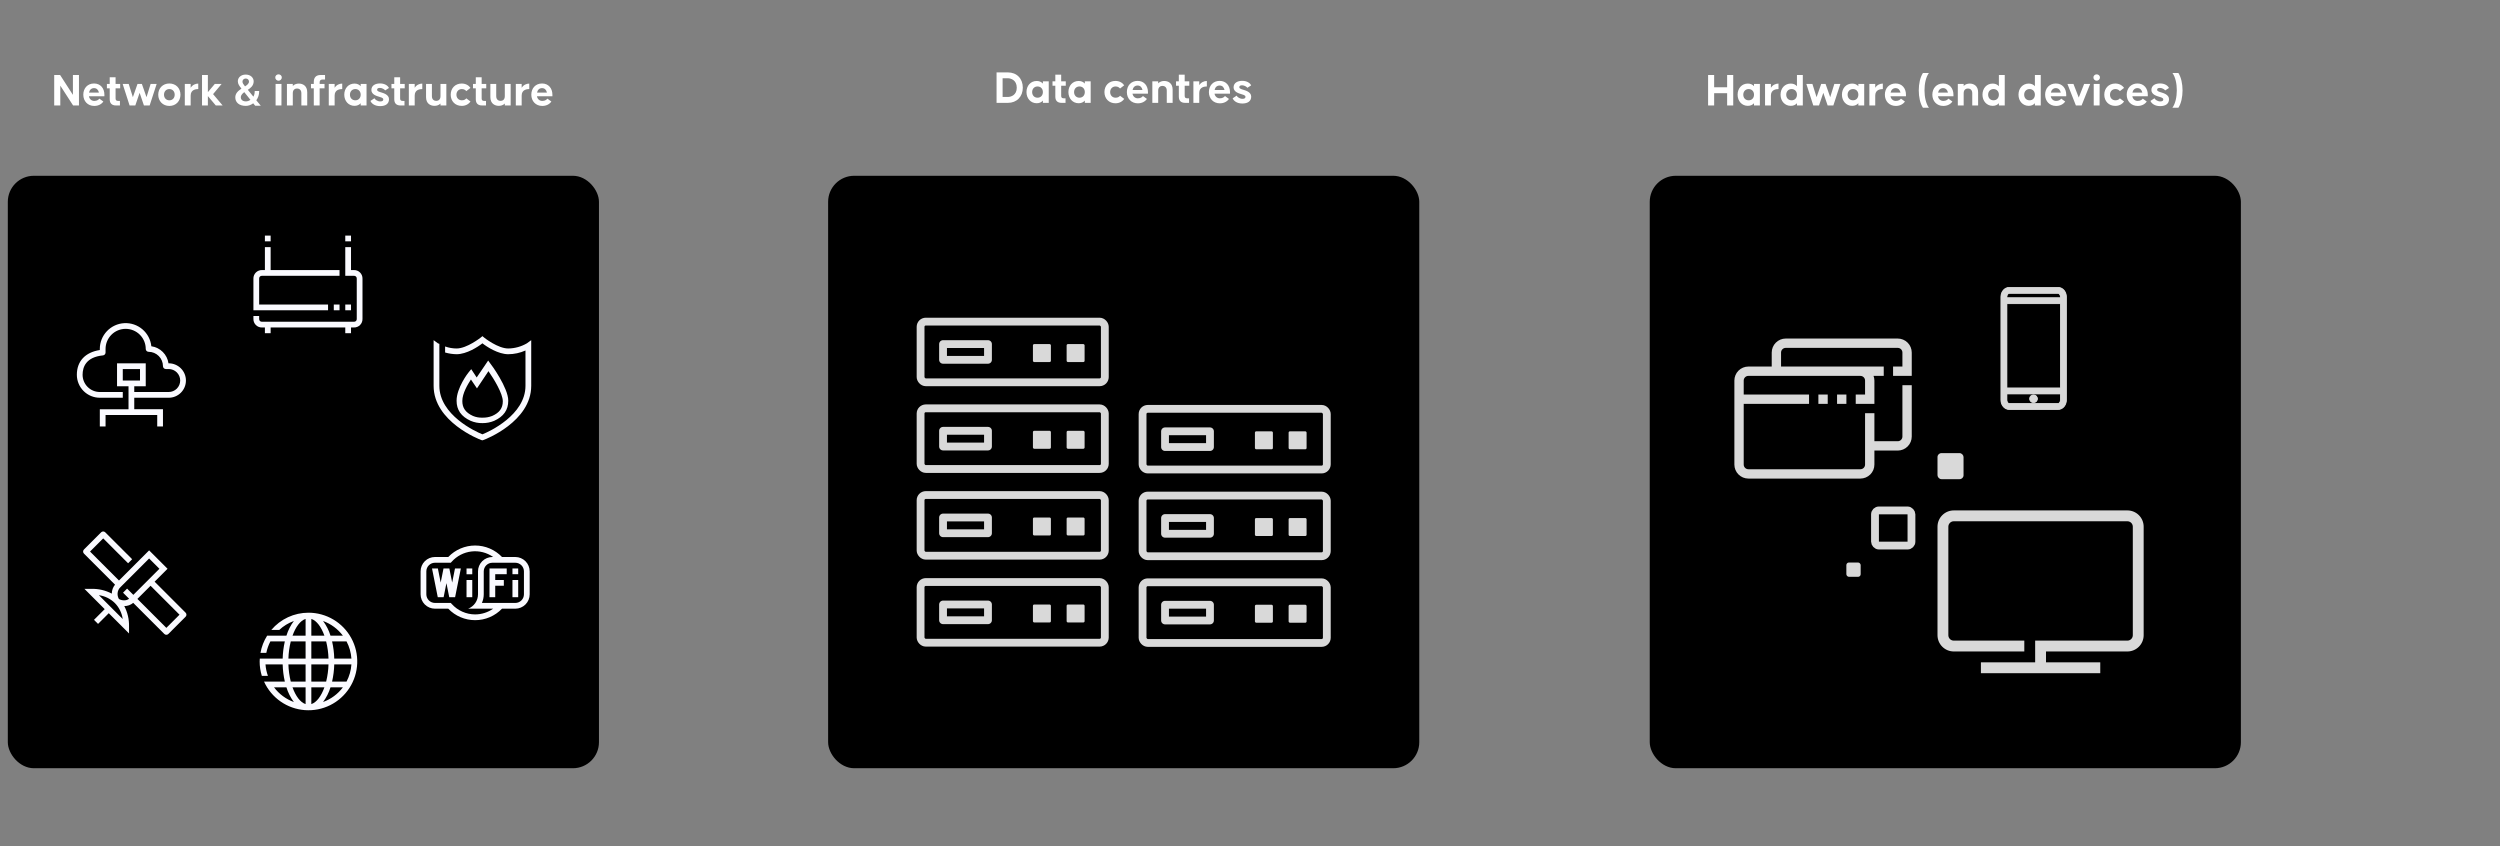 <svg width="1920" height="650" viewBox="0 0 1920 650" fill="none" xmlns="http://www.w3.org/2000/svg">
<rect x="0" y="0" width="1920" height="650" fill="#808080" stroke="none"/>
<rect x="6" y="135" width="454" height="455" rx="20" fill="black"/>
<path d="M370.496 324.953C367.393 325.011 364.313 324.412 361.459 323.195C354.183 319.888 350.659 314.818 350.659 307.763C350.659 297.843 359.478 286.379 359.918 285.938L361.902 283.512L366.091 289.906L374.91 276.899L376.674 279.324C377.335 279.986 390.342 297.843 390.342 307.764C390.342 314.819 386.815 319.884 379.542 323.196C376.678 324.392 373.599 324.99 370.496 324.953ZM361.678 291.444C359.253 295.192 355.065 302.026 355.065 307.979C355.065 313.27 357.49 316.798 363.225 319.443C365.526 320.406 368.009 320.857 370.501 320.763C373.063 320.833 375.612 320.384 377.996 319.443C383.508 317.018 386.156 313.491 386.156 308.2C386.156 302.248 379.316 291.004 375.133 285.052L366.308 298.278L361.678 291.444ZM404.667 263.667C400.315 266.209 395.378 267.576 390.338 267.635C382.401 267.635 372.04 259.475 371.82 259.258L370.5 258.155L369.18 259.258C369.18 259.258 358.592 267.635 350.659 267.635C347.652 267.629 344.668 267.107 341.838 266.092V270.722C344.706 271.55 347.671 271.993 350.656 272.042C358.372 272.042 367.191 266.309 370.497 263.664C373.804 266.304 382.617 272.042 390.338 272.042C394.899 272.017 399.404 271.041 403.566 269.176V296.296C403.566 318.783 375.567 331.569 370.497 333.554C365.426 331.568 337.428 318.78 337.428 296.295V264.107C337.051 263.984 336.683 263.837 336.325 263.667L333.019 261.242V296.295C333.019 323.852 368.292 337.52 369.619 337.955L370.501 338.176L371.162 337.955C372.705 337.515 407.978 323.846 407.978 296.289V261.242L404.667 263.667Z" fill="#FAFAFF"/>
<path d="M236.896 470.556C231.466 470.557 226.102 471.741 221.176 474.025C216.251 476.31 211.882 479.639 208.373 483.783H214.469C217.715 480.765 221.533 478.429 225.699 476.916C223.151 480.315 221.215 484.132 219.978 488.196H205.16C202.621 492.235 200.882 496.724 200.038 501.42H204.528C205.143 498.346 206.194 495.377 207.648 492.601H218.751C217.759 496.944 217.201 501.375 217.086 505.828H199.532C199.487 506.563 199.419 507.288 199.419 508.033C199.417 511.77 199.977 515.485 201.078 519.056H205.758C204.735 516.216 204.108 513.249 203.896 510.237H217.086C217.202 514.691 217.759 519.122 218.751 523.465H202.779C205.555 529.599 209.933 534.871 215.453 538.727C220.972 542.583 227.429 544.88 234.143 545.377C240.858 545.874 247.582 544.551 253.609 541.55C259.636 538.548 264.742 533.977 268.391 528.319C272.04 522.66 274.096 516.123 274.343 509.395C274.591 502.666 273.021 495.995 269.797 490.084C266.574 484.173 261.818 479.239 256.028 475.803C250.238 472.366 243.629 470.554 236.896 470.556ZM210.459 527.875H219.976C221.213 531.939 223.148 535.756 225.695 539.155C219.629 536.954 214.335 533.034 210.459 527.875ZM234.699 540.75C230.658 539.449 227.072 534.643 224.655 527.875H234.699V540.75ZM234.699 523.47H223.312C222.237 519.136 221.629 514.7 221.499 510.237H234.692L234.699 523.47ZM234.699 505.83H221.499C221.629 501.368 222.236 496.934 223.311 492.602H234.69L234.699 505.83ZM234.699 488.19H224.655C227.072 481.422 230.655 476.616 234.699 475.315V488.19ZM266.139 492.601C268.309 496.696 269.588 501.204 269.891 505.828H256.707C256.593 501.375 256.035 496.944 255.042 492.601H266.139ZM263.336 488.196H253.818C252.582 484.132 250.647 480.315 248.099 476.916C254.165 479.118 259.459 483.037 263.336 488.196ZM239.1 475.317C243.141 476.618 246.729 481.424 249.144 488.192H239.1V475.317ZM239.1 492.597H250.48C251.555 496.93 252.162 501.366 252.291 505.828H239.1V492.597ZM239.1 510.237H252.291C252.163 514.699 251.556 519.133 250.481 523.465H239.1V510.237ZM239.1 540.748V527.875H249.144C246.729 534.643 243.142 539.449 239.1 540.748ZM248.1 539.148C250.648 535.748 252.583 531.931 253.82 527.868H263.337C259.46 533.027 254.166 536.945 248.1 539.148ZM266.139 523.465H255.039C256.032 519.122 256.589 514.691 256.703 510.237H269.89C269.588 514.862 268.309 519.37 266.139 523.465Z" fill="#FAFAFF"/>
<path d="M349.43 436.602H353.927L349.517 458.645H345.021L342.861 447.845L340.701 458.645H336.202L331.793 436.602H336.291L338.451 447.402L340.611 436.602H345.106L347.266 447.402L349.43 436.602ZM362.702 445.421H358.292V458.645H362.7L362.702 445.421ZM362.702 436.602H358.292V441.011H362.7L362.702 436.602ZM406.793 438.807V456.447C406.789 459.369 405.626 462.17 403.56 464.236C401.493 466.303 398.692 467.465 395.77 467.47H385.539C382.872 470.258 379.669 472.477 376.122 473.992C372.574 475.508 368.756 476.29 364.899 476.29C361.041 476.29 357.223 475.508 353.676 473.992C350.129 472.477 346.925 470.258 344.259 467.47H334.042C331.119 467.465 328.316 466.302 326.25 464.234C324.183 462.166 323.021 459.363 323.019 456.439V438.799C323.023 435.877 324.186 433.076 326.252 431.01C328.319 428.943 331.12 427.781 334.042 427.776H344.267C346.934 424.988 350.137 422.769 353.684 421.253C357.232 419.738 361.05 418.956 364.907 418.956C368.765 418.956 372.583 419.738 376.13 421.253C379.677 422.769 382.881 424.988 385.547 427.776H395.774C398.696 427.782 401.496 428.946 403.561 431.013C405.627 433.08 406.789 435.881 406.792 438.803L406.793 438.807ZM364.906 471.871C369.869 471.858 374.708 470.319 378.766 467.463H359.524C361.754 466.606 363.672 465.095 365.026 463.127C366.38 461.16 367.107 458.828 367.11 456.439V438.799C367.115 435.877 368.278 433.076 370.344 431.01C372.41 428.943 375.211 427.781 378.134 427.776H378.768C373.929 424.361 368.001 422.848 362.117 423.526C356.233 424.204 350.805 427.025 346.869 431.452L346.212 432.186H334.042C332.289 432.188 330.608 432.886 329.368 434.126C328.128 435.365 327.431 437.046 327.429 438.799V456.439C327.431 458.193 328.128 459.873 329.368 461.113C330.608 462.353 332.289 463.05 334.042 463.053H346.211L346.868 463.785C349.139 466.322 351.919 468.353 355.027 469.747C358.134 471.14 361.5 471.864 364.906 471.871ZM402.383 438.803C402.381 437.05 401.684 435.369 400.444 434.129C399.204 432.889 397.523 432.192 395.77 432.19H378.13C376.377 432.192 374.696 432.889 373.456 434.129C372.216 435.369 371.519 437.05 371.517 438.803V456.443C371.512 458.722 371.03 460.975 370.102 463.056H395.77C397.523 463.054 399.204 462.356 400.444 461.117C401.684 459.877 402.381 458.196 402.383 456.443V438.803ZM393.564 441.007H397.973V436.602H393.564V441.007ZM393.564 458.647H397.973V445.417H393.564V458.647ZM375.924 458.647H380.333V449.826H386.946V445.417H380.338V441.007H389.157V436.602H375.928L375.924 458.647Z" fill="#FAFAFF"/>
<path d="M269.577 185.365H265.167V180.956H269.576L269.577 185.365ZM256.35 233.865V238.274H260.759V233.865H256.35ZM269.577 233.865V238.274H265.167V233.865H269.577ZM207.849 180.956V185.365H203.441V180.956H207.849ZM199.031 214.046V233.865H251.941V238.274H194.622V214.024C194.596 213.149 194.749 212.277 195.072 211.463C195.395 210.649 195.881 209.91 196.501 209.29C197.12 208.671 197.86 208.185 198.674 207.862C199.488 207.538 200.359 207.385 201.235 207.411H203.441V189.775H207.849V207.415H260.759V211.82H201.235C200.936 211.79 200.635 211.827 200.352 211.929C200.07 212.031 199.813 212.194 199.602 212.408C199.391 212.621 199.23 212.879 199.131 213.162C199.032 213.446 198.998 213.748 199.031 214.046ZM271.782 207.411H269.577V189.775H265.167V211.82H271.759C272.057 211.787 272.36 211.821 272.643 211.92C272.927 212.019 273.185 212.18 273.398 212.391C273.612 212.602 273.775 212.859 273.877 213.141C273.979 213.424 274.016 213.726 273.986 214.024V244.864C274.019 245.163 273.985 245.465 273.887 245.749C273.788 246.033 273.627 246.291 273.416 246.505C273.204 246.718 272.948 246.882 272.665 246.984C272.383 247.085 272.081 247.123 271.782 247.093H201.258C200.959 247.126 200.657 247.092 200.373 246.993C200.09 246.894 199.832 246.733 199.618 246.522C199.405 246.311 199.241 246.054 199.14 245.772C199.038 245.489 199.001 245.187 199.031 244.888V242.684H194.622V244.888C194.596 245.764 194.749 246.636 195.072 247.45C195.395 248.264 195.881 249.003 196.501 249.623C197.12 250.242 197.86 250.728 198.674 251.051C199.488 251.375 200.359 251.528 201.235 251.502H203.441V255.91H207.849V251.502H265.167V255.91H269.576V251.502H271.782C272.657 251.528 273.529 251.375 274.343 251.051C275.157 250.728 275.897 250.242 276.516 249.623C277.135 249.003 277.622 248.264 277.945 247.45C278.268 246.636 278.421 245.764 278.395 244.888V214.024C278.421 213.149 278.268 212.277 277.945 211.463C277.622 210.649 277.135 209.91 276.516 209.29C275.897 208.671 275.157 208.185 274.343 207.862C273.529 207.538 272.657 207.385 271.782 207.411Z" fill="#FAFAFF"/>
<path d="M142.541 470.531L118.746 446.738L128.667 436.817L114.526 422.678L91.378 445.826L69.143 423.59L79.253 413.48L98.372 432.598L101.492 429.478L80.812 408.803C80.607 408.598 80.364 408.435 80.097 408.324C79.829 408.213 79.542 408.155 79.252 408.155C78.962 408.155 78.675 408.213 78.407 408.324C78.14 408.435 77.897 408.598 77.692 408.803L64.467 422.031C64.261 422.235 64.098 422.478 63.987 422.746C63.876 423.014 63.819 423.301 63.819 423.591C63.819 423.881 63.876 424.168 63.987 424.435C64.098 424.703 64.261 424.946 64.467 425.151L88.347 449.031C86.74 450.961 85.863 453.393 85.866 455.904C81.034 453.361 75.629 452.102 70.17 452.249H64.848L80.412 467.816L72.183 476.043L75.303 479.163L83.532 470.936L99.096 486.5V481.175C99.243 475.716 97.985 470.31 95.441 465.477C97.953 465.479 100.386 464.602 102.317 462.996L126.197 486.876C126.402 487.082 126.645 487.245 126.912 487.356C127.18 487.468 127.467 487.525 127.757 487.525C128.047 487.525 128.334 487.468 128.602 487.356C128.87 487.245 129.113 487.082 129.317 486.876L142.541 473.649C142.746 473.444 142.909 473.201 143.02 472.934C143.131 472.666 143.188 472.38 143.188 472.09C143.188 471.8 143.131 471.514 143.02 471.246C142.909 470.979 142.746 470.736 142.541 470.531ZM75.941 457.102C80.572 457.746 84.874 459.862 88.21 463.138C91.485 466.475 93.601 470.776 94.246 475.407L75.941 457.102ZM95.434 461.068C94 461.1 92.585 460.742 91.338 460.032C90.617 458.784 90.252 457.361 90.285 455.919C90.305 454.918 90.537 453.933 90.966 453.029C91.396 452.126 92.013 451.323 92.776 450.676L114.526 428.918L122.432 436.823L102.401 456.848L97.613 452.06L94.493 455.18L99.161 459.842C98.081 460.639 96.773 461.069 95.43 461.068H95.434ZM127.754 482.198L105.519 459.965L115.629 449.855L137.861 472.09L127.754 482.198Z" fill="#FAFAFF"/>
<path d="M129.564 279.016H129.408C128.924 275.702 127.378 272.635 125.002 270.276C122.626 267.916 119.548 266.391 116.231 265.93C115.702 260.875 113.252 256.215 109.388 252.913C105.524 249.611 100.54 247.917 95.464 248.182C90.388 248.447 85.607 250.65 82.107 254.336C78.608 258.022 76.656 262.911 76.655 267.994V268.812C65.415 270.592 59.019 277.439 59.019 287.833C59.023 292.511 60.883 296.995 64.19 300.302C67.498 303.609 71.982 305.469 76.659 305.473H94.299V301.061H76.659C73.151 301.059 69.788 299.664 67.307 297.184C64.826 294.704 63.431 291.341 63.428 287.833C63.428 281.763 66.143 274.251 79.083 272.941C79.626 272.886 80.129 272.631 80.496 272.226C80.862 271.821 81.065 271.294 81.065 270.748V267.988C81.065 263.895 82.691 259.97 85.585 257.076C88.479 254.182 92.404 252.556 96.497 252.556C100.59 252.556 104.515 254.182 107.409 257.076C110.303 259.97 111.929 263.895 111.929 267.988C111.929 268.573 112.161 269.133 112.575 269.547C112.988 269.96 113.549 270.192 114.134 270.192C117.056 270.197 119.857 271.36 121.923 273.426C123.99 275.492 125.152 278.293 125.157 281.215C125.157 281.8 125.389 282.361 125.802 282.774C126.216 283.188 126.777 283.42 127.361 283.42H129.566C131.905 283.42 134.148 284.349 135.802 286.003C137.456 287.657 138.386 289.901 138.386 292.24C138.386 294.579 137.456 296.822 135.802 298.477C134.148 300.131 131.905 301.06 129.566 301.06H103.11V296.652H111.929V279.016H89.883V296.656H98.702V314.296H76.659V327.516H81.068V318.697H120.747V327.516H125.156V314.289H103.11V305.471H129.564C131.301 305.471 133.022 305.129 134.626 304.464C136.231 303.799 137.689 302.825 138.918 301.597C140.146 300.369 141.12 298.91 141.785 297.305C142.45 295.701 142.792 293.981 142.792 292.243C142.792 290.506 142.45 288.786 141.785 287.182C141.12 285.577 140.146 284.118 138.918 282.89C137.689 281.662 136.231 280.688 134.626 280.023C133.022 279.358 131.301 279.016 129.564 279.016ZM94.292 292.243V283.425H107.519V292.243H94.292Z" fill="#FAFAFF"/>
<rect x="636" y="135" width="454" height="455" rx="20" fill="black"/>
<rect x="707" y="447" width="141.509" height="46.594" rx="4" stroke="#D9D9D9" stroke-width="6" stroke-linejoin="round"/>
<rect x="724.257" y="464.257" width="34.514" height="12.08" stroke="#D9D9D9" stroke-width="6" stroke-linejoin="round"/>
<rect x="793.285" y="464.257" width="13.806" height="13.806" rx="1" fill="#D9D9D9"/>
<rect x="819.171" y="464.257" width="13.806" height="13.806" rx="1" fill="#D9D9D9"/>
<rect x="707" y="380.189" width="141.509" height="46.594" rx="4" stroke="#D9D9D9" stroke-width="6" stroke-linejoin="round"/>
<rect x="724.257" y="397.446" width="34.514" height="12.08" stroke="#D9D9D9" stroke-width="6" stroke-linejoin="round"/>
<rect x="793.285" y="397.446" width="13.806" height="13.806" rx="1" fill="#D9D9D9"/>
<rect x="819.171" y="397.446" width="13.806" height="13.806" rx="1" fill="#D9D9D9"/>
<rect x="707" y="313.595" width="141.509" height="46.594" rx="4" stroke="#D9D9D9" stroke-width="6" stroke-linejoin="round"/>
<rect x="724.257" y="330.852" width="34.514" height="12.08" stroke="#D9D9D9" stroke-width="6" stroke-linejoin="round"/>
<rect x="793.285" y="330.852" width="13.806" height="13.806" rx="1" fill="#D9D9D9"/>
<rect x="819.171" y="330.852" width="13.806" height="13.806" rx="1" fill="#D9D9D9"/>
<rect x="877.49" y="447.189" width="141.509" height="46.594" rx="4" stroke="#D9D9D9" stroke-width="6" stroke-linejoin="round"/>
<rect x="894.748" y="464.446" width="34.514" height="12.08" stroke="#D9D9D9" stroke-width="6" stroke-linejoin="round"/>
<rect x="963.775" y="464.446" width="13.806" height="13.806" rx="1" fill="#D9D9D9"/>
<rect x="989.661" y="464.446" width="13.806" height="13.806" rx="1" fill="#D9D9D9"/>
<rect x="877.49" y="380.595" width="141.509" height="46.594" rx="4" stroke="#D9D9D9" stroke-width="6" stroke-linejoin="round"/>
<rect x="894.747" y="397.852" width="34.514" height="12.08" stroke="#D9D9D9" stroke-width="6" stroke-linejoin="round"/>
<rect x="963.775" y="397.852" width="13.806" height="13.806" rx="1" fill="#D9D9D9"/>
<rect x="989.661" y="397.852" width="13.806" height="13.806" rx="1" fill="#D9D9D9"/>
<rect x="877.49" y="314" width="141.509" height="46.594" rx="4" stroke="#D9D9D9" stroke-width="6" stroke-linejoin="round"/>
<rect x="894.748" y="331.257" width="34.514" height="12.08" stroke="#D9D9D9" stroke-width="6" stroke-linejoin="round"/>
<rect x="963.776" y="331.257" width="13.806" height="13.806" rx="1" fill="#D9D9D9"/>
<rect x="989.661" y="331.257" width="13.806" height="13.806" rx="1" fill="#D9D9D9"/>
<rect x="707" y="247" width="141.509" height="46.594" rx="4" stroke="#D9D9D9" stroke-width="6" stroke-linejoin="round"/>
<rect x="724.257" y="264.257" width="34.514" height="12.08" stroke="#D9D9D9" stroke-width="6" stroke-linejoin="round"/>
<rect x="793.285" y="264.257" width="13.806" height="13.806" rx="1" fill="#D9D9D9"/>
<rect x="819.171" y="264.257" width="13.806" height="13.806" rx="1" fill="#D9D9D9"/>
<rect x="1267" y="135" width="454" height="455" rx="20" fill="black"/>
<path d="M1461.05 281.509V270.753C1461.05 269.803 1460.67 268.892 1460 268.22C1459.33 267.548 1458.42 267.17 1457.46 267.169H1371.43C1370.48 267.17 1369.57 267.549 1368.9 268.22C1368.23 268.892 1367.85 269.803 1367.85 270.753V281.507H1446.71V288.683H1438.88C1439.31 289.83 1439.53 291.043 1439.54 292.268V310.186H1425.2V303.017H1432.37V292.262C1432.37 291.312 1431.99 290.401 1431.32 289.73C1430.64 289.059 1429.73 288.683 1428.78 288.683H1342.75C1341.8 288.685 1340.89 289.063 1340.22 289.735C1339.55 290.407 1339.17 291.318 1339.17 292.268V303.021H1389.35V310.186H1339.17V356.782C1339.17 357.733 1339.55 358.646 1340.22 359.319C1340.89 359.992 1341.8 360.371 1342.75 360.372H1428.78C1429.25 360.372 1429.72 360.28 1430.16 360.1C1430.59 359.919 1430.99 359.655 1431.32 359.321C1431.65 358.988 1431.92 358.592 1432.1 358.156C1432.28 357.72 1432.37 357.253 1432.37 356.782V317.355H1439.54V338.863H1457.46C1458.42 338.863 1459.33 338.485 1460 337.813C1460.67 337.141 1461.05 336.229 1461.05 335.279V295.846H1468.22V335.279C1468.21 338.13 1467.08 340.863 1465.06 342.879C1463.05 344.894 1460.32 346.029 1457.46 346.032H1439.54V356.782C1439.54 359.634 1438.4 362.37 1436.39 364.387C1434.37 366.404 1431.63 367.539 1428.78 367.541H1342.75C1339.9 367.537 1337.17 366.402 1335.15 364.385C1333.14 362.368 1332 359.633 1332 356.782V292.262C1332 289.411 1333.14 286.678 1335.15 284.662C1337.17 282.646 1339.9 281.512 1342.75 281.509H1360.68V270.753C1360.69 267.903 1361.82 265.171 1363.84 263.155C1365.85 261.139 1368.58 260.005 1371.43 260H1457.46C1460.32 260.004 1463.05 261.138 1465.06 263.154C1467.08 265.169 1468.21 267.902 1468.22 270.753V288.683H1453.88V281.509H1461.05ZM1418.03 310.186V303.017H1410.86V310.186H1418.03ZM1403.69 310.186V303.017H1396.52V310.186H1403.69Z" fill="#D9D9D9"/>
<path d="M1613 517H1521.34V508.667H1563V492H1633.83C1634.94 491.999 1636 491.56 1636.78 490.779C1637.56 489.997 1638 488.938 1638 487.833V404.499C1638 403.394 1637.56 402.335 1636.78 401.554C1636 400.773 1634.94 400.334 1633.83 400.333H1500.5C1499.39 400.335 1498.34 400.774 1497.56 401.555C1496.77 402.336 1496.33 403.395 1496.33 404.499V487.833C1496.33 488.938 1496.77 489.997 1497.55 490.778C1498.34 491.559 1499.39 491.998 1500.5 492H1554.67V500.332H1500.5C1497.19 500.328 1494.01 499.01 1491.67 496.667C1489.32 494.324 1488 491.147 1488 487.833V404.499C1488 401.185 1489.32 398.009 1491.67 395.666C1494.01 393.322 1497.19 392.004 1500.5 392H1633.83C1637.15 392.004 1640.32 393.322 1642.67 395.666C1645.01 398.009 1646.33 401.185 1646.33 404.499V487.833C1646.33 491.147 1645.01 494.325 1642.67 496.668C1640.33 499.012 1637.15 500.33 1633.83 500.335H1571.33V508.667H1613V517Z" fill="#D9D9D9"/>
<path d="M1561.84 308.775C1562.34 308.806 1562.85 308.685 1563.29 308.425C1563.73 308.166 1564.08 307.78 1564.3 307.317C1564.52 306.855 1564.59 306.338 1564.51 305.833C1564.43 305.328 1564.2 304.859 1563.85 304.487C1563.5 304.114 1563.05 303.855 1562.55 303.743C1562.05 303.631 1561.53 303.672 1561.06 303.86C1560.58 304.047 1560.17 304.374 1559.88 304.796C1559.6 305.217 1559.44 305.715 1559.44 306.225C1559.42 306.879 1559.67 307.513 1560.11 307.99C1560.56 308.468 1561.18 308.749 1561.84 308.775Z" fill="#D9D9D9" stroke="#D9D9D9" stroke-width="0.6"/>
<path d="M1561.83 304.696L1561.83 304.696L1561.84 304.696C1562.23 304.712 1562.59 304.881 1562.86 305.167C1563.12 305.452 1563.26 305.83 1563.25 306.219L1563.25 306.219L1563.25 306.23C1563.25 306.54 1563.16 306.842 1562.98 307.098C1562.81 307.354 1562.56 307.552 1562.27 307.665C1561.98 307.778 1561.66 307.801 1561.36 307.732C1561.06 307.663 1560.79 307.504 1560.57 307.277C1560.36 307.049 1560.23 306.764 1560.18 306.458C1560.14 306.151 1560.18 305.838 1560.32 305.56C1560.45 305.281 1560.67 305.049 1560.94 304.895C1561.21 304.741 1561.52 304.671 1561.83 304.696ZM1560.18 308.766C1560.69 309.071 1561.27 309.217 1561.86 309.186C1562.63 309.161 1563.35 308.837 1563.88 308.283C1564.4 307.729 1564.69 306.99 1564.67 306.226C1564.67 305.635 1564.49 305.058 1564.16 304.569C1563.83 304.079 1563.35 303.7 1562.8 303.481C1562.25 303.262 1561.65 303.213 1561.07 303.34C1560.49 303.468 1559.97 303.765 1559.56 304.195C1559.15 304.625 1558.88 305.167 1558.78 305.751C1558.69 306.335 1558.77 306.935 1559.02 307.473C1559.27 308.01 1559.67 308.461 1560.18 308.766Z" fill="#D9D9D9" stroke="#D9D9D9" stroke-width="0.6"/>
<path d="M1580.57 221.109H1543.12C1539.77 221.109 1537.11 224.23 1537.11 227.976V307.23C1537.11 310.975 1539.77 314.097 1543.12 314.097H1580.57C1583.93 314.097 1586.59 310.977 1586.59 307.23V227.976C1586.59 224.231 1583.93 221.109 1580.57 221.109ZM1582.81 302.139V307.23C1582.81 308.088 1582.54 308.872 1582.12 309.435C1581.69 310 1581.14 310.322 1580.57 310.322H1543.12C1542.56 310.322 1542 310 1541.58 309.435C1541.16 308.872 1540.89 308.088 1540.89 307.23V302.139H1582.81ZM1582.81 298.361H1540.89V232.819H1582.81V298.361ZM1582.81 227.974V229.043H1540.89V227.974C1540.89 227.117 1541.16 226.333 1541.58 225.769C1542 225.204 1542.55 224.883 1543.12 224.883H1580.57C1581.14 224.883 1581.69 225.205 1582.11 225.77C1582.54 226.333 1582.81 227.117 1582.81 227.974Z" fill="#D9D9D9" stroke="#D9D9D9" stroke-width="0.6"/>
<path d="M1540.18 301.13H1539.88V301.43V307.231C1539.88 308.325 1540.23 309.341 1540.81 310.089C1541.39 310.836 1542.21 311.333 1543.12 311.333H1580.57C1581.49 311.333 1582.3 310.836 1582.88 310.089C1583.46 309.341 1583.82 308.325 1583.82 307.231V301.43V301.13H1583.52H1540.18ZM1583.52 299.372H1583.82V299.072V232.11V231.81H1583.52H1540.18H1539.88V232.11V299.072V299.372H1540.18H1583.52ZM1583.52 230.056H1583.82V229.756V227.976C1583.82 226.882 1583.46 225.866 1582.88 225.118C1582.3 224.371 1581.49 223.874 1580.57 223.874H1543.12C1542.21 223.874 1541.39 224.371 1540.81 225.118C1540.23 225.866 1539.88 226.882 1539.88 227.977V229.756V230.056H1540.18H1583.52ZM1582.4 227.977V228.635H1541.3V227.977C1541.3 227.242 1541.53 226.558 1541.88 226.064C1542.24 225.566 1542.68 225.296 1543.12 225.296H1543.12H1580.57C1581.01 225.296 1581.46 225.568 1581.82 226.065C1582.17 226.559 1582.4 227.243 1582.4 227.977ZM1543.12 314.507H1580.57C1584.15 314.507 1587 311.205 1587 307.231V227.977C1587 224.001 1584.15 220.7 1580.57 220.7H1543.12C1539.54 220.7 1536.7 224.004 1536.7 227.977V307.231C1536.7 311.205 1539.54 314.507 1543.12 314.507ZM1538.12 227.977C1538.12 224.703 1540.4 222.121 1543.12 222.121H1580.57C1583.29 222.121 1585.58 224.705 1585.58 227.977V307.231C1585.58 310.504 1583.29 313.088 1580.57 313.088H1543.12C1540.4 313.088 1538.12 310.504 1538.12 307.231V227.977ZM1541.3 307.231V302.55H1582.4V307.231C1582.4 307.966 1582.17 308.65 1581.82 309.143C1581.46 309.641 1581.01 309.913 1580.57 309.913H1543.12C1542.68 309.913 1542.23 309.642 1541.88 309.144C1541.53 308.65 1541.3 307.966 1541.3 307.231ZM1582.4 297.952H1541.3V233.231H1582.4V297.952Z" fill="#D9D9D9" stroke="#D9D9D9" stroke-width="0.6"/>
<rect x="1440" y="392" width="28" height="27" rx="3" stroke="#D9D9D9" stroke-width="6" stroke-linejoin="round"/>
<rect x="1418" y="432" width="11" height="11" rx="2" fill="#D9D9D9"/>
<rect x="1488" y="348" width="20" height="20" rx="3" fill="#D9D9D9"/>
<path d="M41.63 81V57.6H46.166L55.994 72.864V57.6H60.638V81H56.138L46.31 65.772V81H41.63ZM72.399 81.36C67.323 81.36 63.975 77.652 63.975 72.72C63.975 67.788 67.215 64.116 72.219 64.116C77.151 64.116 80.175 67.788 80.175 72.72V73.944H68.295C68.727 76.176 70.347 77.508 72.399 77.508C74.595 77.508 75.747 76.5 76.323 75.744L79.383 77.976C77.943 80.064 75.423 81.36 72.399 81.36ZM68.367 71.1H75.963C75.567 69.156 74.343 67.68 72.219 67.68C70.167 67.68 68.799 69.012 68.367 71.1ZM89.124 81C85.812 81 84.264 79.272 84.264 76.212V67.86H82.105V64.44H84.264V59.364H88.764V64.44H92.293V67.86H88.764V75.492C88.764 77.436 89.953 77.508 90.996 77.508H92.112V81H89.124ZM99.522 81L94.194 64.44H98.838L102.042 74.628L105.606 64.44H108.954L112.518 74.628L115.686 64.44H120.33L114.93 81H110.538L107.226 71.28L103.914 81H99.522ZM130.058 81.36C125.054 81.36 121.526 77.652 121.526 72.72C121.526 67.716 125.054 64.116 130.058 64.116C135.098 64.116 138.59 67.716 138.59 72.72C138.59 77.652 135.098 81.36 130.058 81.36ZM130.058 77.04C132.542 77.04 134.162 75.204 134.162 72.72C134.162 70.236 132.542 68.4 130.058 68.4C127.61 68.4 125.954 70.236 125.954 72.72C125.954 75.204 127.61 77.04 130.058 77.04ZM141.931 81V64.44H146.431V67.428C147.835 65.16 150.067 64.224 152.263 64.188V68.4C150.643 68.436 146.431 68.688 146.431 73.404V81H141.931ZM155.149 81V57.6H159.649V70.776L164.977 64.44H170.233L163.645 72.288L170.989 81H165.733L159.649 73.8V81H155.149ZM188.772 81.324C183.552 81.324 180.708 78.552 180.708 74.844C180.708 72.288 182.004 70.344 185.424 68.04C185.424 68.004 185.388 67.968 185.388 67.968C183.804 66.024 182.652 64.512 182.652 62.388C182.652 59.76 184.848 57.276 188.736 57.276C192.624 57.276 194.82 59.868 194.82 62.46C194.82 65.88 192.228 67.788 190.32 68.976C191.508 70.452 193.056 72.36 194.604 74.232C195.216 73.152 195.612 71.784 195.612 70.236V69.912H199.032V70.272C199.032 72.828 198.204 75.168 196.836 77.004L200.256 81.18H195.972C195.576 80.676 195.036 80.064 194.46 79.344C192.804 80.604 190.788 81.324 188.772 81.324ZM188.16 66.348C189.708 65.376 191.22 64.224 191.22 62.676C191.22 61.2 190.104 60.3 188.736 60.3C187.368 60.3 186.216 61.236 186.216 62.676C186.216 63.9 187.008 64.8 188.088 66.24L188.16 66.348ZM188.844 77.868C189.96 77.868 191.22 77.472 192.336 76.68C190.716 74.664 188.952 72.432 187.584 70.74C184.92 72.792 184.956 74.124 184.956 74.844C184.956 76.32 186.144 77.868 188.844 77.868ZM213.918 61.992C212.694 61.992 211.434 61.056 211.434 59.472C211.434 57.924 212.694 57.096 213.918 57.096C215.106 57.096 216.402 57.924 216.402 59.472C216.402 61.056 215.106 61.992 213.918 61.992ZM211.65 81V64.44H216.186L216.15 81H211.65ZM220.364 81V64.44H224.864V66.024C226.124 64.656 227.888 64.188 229.508 64.188C232.496 64.188 235.952 65.808 235.952 70.884V81H231.452V71.568C231.452 68.652 229.4 67.968 228.14 67.968C226.844 67.968 224.864 68.652 224.864 71.568V81H220.364ZM240.991 81V67.86H238.831V64.44H240.991V62.964C240.991 59.472 242.755 57.6 246.247 57.6H249.631V61.092H247.651C246.247 61.092 245.491 61.812 245.491 63.216V64.44H249.235V67.86H245.491V81H240.991ZM252.497 81V64.44H256.997V67.428C258.401 65.16 260.633 64.224 262.829 64.188V68.4C261.209 68.436 256.997 68.688 256.997 73.404V81H252.497ZM272.249 81.288C267.713 81.288 264.401 77.652 264.401 72.72C264.401 67.716 267.713 64.188 272.249 64.188C274.337 64.188 275.885 64.944 277.001 66.204V64.44H281.501V81H277.001V79.272C275.885 80.532 274.337 81.288 272.249 81.288ZM272.897 77.04C275.381 77.04 277.001 75.204 277.001 72.72C277.001 70.236 275.381 68.4 272.897 68.4C270.413 68.4 268.757 70.236 268.757 72.72C268.757 75.204 270.413 77.04 272.897 77.04ZM291.918 81.504C287.85 81.504 285.33 79.524 284.502 77.508L287.562 75.456C287.958 76.392 289.902 77.904 291.99 77.904C293.538 77.904 294.366 77.436 294.366 76.356C294.366 75.024 292.242 74.664 290.946 74.232C289.65 73.8 285.222 72.756 285.222 69.12C285.222 65.592 288.318 64.08 291.882 64.08C295.482 64.08 297.894 65.772 298.722 67.572L295.806 69.444C295.302 68.652 293.502 67.5 291.738 67.5C290.262 67.5 289.614 68.076 289.614 68.904C289.614 70.236 291.666 70.596 292.962 71.028C294.258 71.46 298.758 72.612 298.758 76.176C298.758 79.668 296.166 81.504 291.918 81.504ZM307.656 81C304.344 81 302.796 79.272 302.796 76.212V67.86H300.636V64.44H302.796V59.364H307.296V64.44H310.824V67.86H307.296V75.492C307.296 77.436 308.484 77.508 309.528 77.508H310.644V81H307.656ZM313.985 81V64.44H318.485V67.428C319.889 65.16 322.121 64.224 324.317 64.188V68.4C322.697 68.436 318.485 68.688 318.485 73.404V81H313.985ZM333.684 81.288C330.696 81.288 327.204 79.668 327.204 74.592V64.44H331.704V73.872C331.704 76.788 333.756 77.472 335.052 77.472C336.348 77.472 338.292 76.788 338.292 73.872V64.44H342.792V81H338.292V79.488C337.032 80.82 335.304 81.288 333.684 81.288ZM354.599 81.324C349.595 81.324 346.139 77.724 346.139 72.72C346.139 67.716 349.595 64.152 354.599 64.152C357.515 64.152 359.891 65.448 361.331 67.5L358.127 69.984C357.551 69.3 356.543 68.4 354.707 68.4C352.223 68.4 350.531 70.236 350.531 72.72C350.531 75.204 352.223 77.04 354.707 77.04C356.543 77.04 357.515 76.284 358.127 75.528L361.331 77.94C359.891 80.028 357.515 81.324 354.599 81.324ZM370.269 81C366.957 81 365.409 79.272 365.409 76.212V67.86H363.249V64.44H365.409V59.364H369.909V64.44H373.437V67.86H369.909V75.492C369.909 77.436 371.097 77.508 372.141 77.508H373.257V81H370.269ZM383.079 81.288C380.091 81.288 376.599 79.668 376.599 74.592V64.44H381.099V73.872C381.099 76.788 383.151 77.472 384.447 77.472C385.743 77.472 387.687 76.788 387.687 73.872V64.44H392.187V81H387.687V79.488C386.427 80.82 384.699 81.288 383.079 81.288ZM396.145 81V64.44H400.645V67.428C402.049 65.16 404.281 64.224 406.477 64.188V68.4C404.857 68.436 400.645 68.688 400.645 73.404V81H396.145ZM416.473 81.36C411.397 81.36 408.049 77.652 408.049 72.72C408.049 67.788 411.289 64.116 416.293 64.116C421.225 64.116 424.249 67.788 424.249 72.72V73.944H412.369C412.801 76.176 414.421 77.508 416.473 77.508C418.669 77.508 419.821 76.5 420.397 75.744L423.457 77.976C422.017 80.064 419.497 81.36 416.473 81.36ZM412.441 71.1H420.037C419.641 69.156 418.417 67.68 416.293 67.68C414.241 67.68 412.873 69.012 412.441 71.1Z" fill="white"/>
<path d="M765.356 79V55.6H774.032C780.872 55.6 785.516 60.352 785.516 67.3C785.516 74.248 780.872 79 774.032 79H765.356ZM770 74.464H774.032C776.336 74.464 780.908 73.132 780.872 67.3C780.836 61.504 776.336 60.1 774.032 60.1H770V74.464ZM796.182 79.288C791.646 79.288 788.334 75.652 788.334 70.72C788.334 65.716 791.646 62.188 796.182 62.188C798.27 62.188 799.818 62.944 800.934 64.204V62.44H805.434V79H800.934V77.272C799.818 78.532 798.27 79.288 796.182 79.288ZM796.83 75.04C799.314 75.04 800.934 73.204 800.934 70.72C800.934 68.236 799.314 66.4 796.83 66.4C794.346 66.4 792.69 68.236 792.69 70.72C792.69 73.204 794.346 75.04 796.83 75.04ZM815.347 79C812.035 79 810.487 77.272 810.487 74.212V65.86H808.327V62.44H810.487V57.364H814.987V62.44H818.515V65.86H814.987V73.492C814.987 75.436 816.175 75.508 817.219 75.508H818.335V79H815.347ZM828.385 79.288C823.849 79.288 820.537 75.652 820.537 70.72C820.537 65.716 823.849 62.188 828.385 62.188C830.473 62.188 832.021 62.944 833.137 64.204V62.44H837.637V79H833.137V77.272C832.021 78.532 830.473 79.288 828.385 79.288ZM829.033 75.04C831.517 75.04 833.137 73.204 833.137 70.72C833.137 68.236 831.517 66.4 829.033 66.4C826.549 66.4 824.893 68.236 824.893 70.72C824.893 73.204 826.549 75.04 829.033 75.04ZM856.665 79.324C851.661 79.324 848.205 75.724 848.205 70.72C848.205 65.716 851.661 62.152 856.665 62.152C859.581 62.152 861.957 63.448 863.397 65.5L860.193 67.984C859.617 67.3 858.609 66.4 856.773 66.4C854.289 66.4 852.597 68.236 852.597 70.72C852.597 73.204 854.289 75.04 856.773 75.04C858.609 75.04 859.581 74.284 860.193 73.528L863.397 75.94C861.957 78.028 859.581 79.324 856.665 79.324ZM873.856 79.36C868.78 79.36 865.432 75.652 865.432 70.72C865.432 65.788 868.672 62.116 873.676 62.116C878.608 62.116 881.632 65.788 881.632 70.72V71.944H869.752C870.184 74.176 871.804 75.508 873.856 75.508C876.052 75.508 877.204 74.5 877.78 73.744L880.84 75.976C879.4 78.064 876.88 79.36 873.856 79.36ZM869.824 69.1H877.42C877.024 67.156 875.8 65.68 873.676 65.68C871.624 65.68 870.256 67.012 869.824 69.1ZM884.993 79V62.44H889.493V64.024C890.753 62.656 892.517 62.188 894.137 62.188C897.125 62.188 900.581 63.808 900.581 68.884V79H896.081V69.568C896.081 66.652 894.029 65.968 892.769 65.968C891.473 65.968 889.493 66.652 889.493 69.568V79H884.993ZM910.199 79C906.887 79 905.339 77.272 905.339 74.212V65.86H903.179V62.44H905.339V57.364H909.839V62.44H913.367V65.86H909.839V73.492C909.839 75.436 911.027 75.508 912.071 75.508H913.187V79H910.199ZM916.528 79V62.44H921.028V65.428C922.432 63.16 924.664 62.224 926.86 62.188V66.4C925.24 66.436 921.028 66.688 921.028 71.404V79H916.528ZM936.856 79.36C931.78 79.36 928.432 75.652 928.432 70.72C928.432 65.788 931.672 62.116 936.676 62.116C941.608 62.116 944.632 65.788 944.632 70.72V71.944H932.752C933.184 74.176 934.804 75.508 936.856 75.508C939.052 75.508 940.204 74.5 940.78 73.744L943.84 75.976C942.4 78.064 939.88 79.36 936.856 79.36ZM932.824 69.1H940.42C940.024 67.156 938.8 65.68 936.676 65.68C934.624 65.68 933.256 67.012 932.824 69.1ZM954.085 79.504C950.017 79.504 947.497 77.524 946.669 75.508L949.729 73.456C950.125 74.392 952.069 75.904 954.157 75.904C955.705 75.904 956.533 75.436 956.533 74.356C956.533 73.024 954.409 72.664 953.113 72.232C951.817 71.8 947.389 70.756 947.389 67.12C947.389 63.592 950.485 62.08 954.049 62.08C957.649 62.08 960.061 63.772 960.889 65.572L957.973 67.444C957.469 66.652 955.669 65.5 953.905 65.5C952.429 65.5 951.781 66.076 951.781 66.904C951.781 68.236 953.833 68.596 955.129 69.028C956.425 69.46 960.925 70.612 960.925 74.176C960.925 77.668 958.333 79.504 954.085 79.504Z" fill="white"/>
<path d="M1311.82 81V57.6H1316.47V67.032H1326.44V57.6H1331.12V81H1326.44V71.568H1316.47V81H1311.82ZM1342.33 81.288C1337.8 81.288 1334.48 77.652 1334.48 72.72C1334.48 67.716 1337.8 64.188 1342.33 64.188C1344.42 64.188 1345.97 64.944 1347.08 66.204V64.44H1351.58V81H1347.08V79.272C1345.97 80.532 1344.42 81.288 1342.33 81.288ZM1342.98 77.04C1345.46 77.04 1347.08 75.204 1347.08 72.72C1347.08 70.236 1345.46 68.4 1342.98 68.4C1340.5 68.4 1338.84 70.236 1338.84 72.72C1338.84 75.204 1340.5 77.04 1342.98 77.04ZM1355.56 81V64.44H1360.06V67.428C1361.46 65.16 1363.69 64.224 1365.89 64.188V68.4C1364.27 68.436 1360.06 68.688 1360.06 73.404V81H1355.56ZM1375.31 81.288C1370.77 81.288 1367.46 77.652 1367.46 72.72C1367.46 67.716 1370.77 64.188 1375.31 64.188C1377.4 64.188 1378.95 64.944 1380.06 66.204V57.6H1384.56V81H1380.06V79.272C1378.95 80.532 1377.4 81.288 1375.31 81.288ZM1375.96 77.04C1378.44 77.04 1380.06 75.204 1380.06 72.72C1380.06 70.236 1378.44 68.4 1375.96 68.4C1373.47 68.4 1371.82 70.236 1371.82 72.72C1371.82 75.204 1373.47 77.04 1375.96 77.04ZM1392.6 81L1387.27 64.44H1391.92L1395.12 74.628L1398.69 64.44H1402.03L1405.6 74.628L1408.77 64.44H1413.41L1408.01 81H1403.62L1400.31 71.28L1396.99 81H1392.6ZM1422.45 81.288C1417.92 81.288 1414.61 77.652 1414.61 72.72C1414.61 67.716 1417.92 64.188 1422.45 64.188C1424.54 64.188 1426.09 64.944 1427.21 66.204V64.44H1431.71V81H1427.21V79.272C1426.09 80.532 1424.54 81.288 1422.45 81.288ZM1423.1 77.04C1425.59 77.04 1427.21 75.204 1427.21 72.72C1427.21 70.236 1425.59 68.4 1423.1 68.4C1420.62 68.4 1418.96 70.236 1418.96 72.72C1418.96 75.204 1420.62 77.04 1423.1 77.04ZM1435.68 81V64.44H1440.18V67.428C1441.58 65.16 1443.81 64.224 1446.01 64.188V68.4C1444.39 68.436 1440.18 68.688 1440.18 73.404V81H1435.68ZM1456.01 81.36C1450.93 81.36 1447.58 77.652 1447.58 72.72C1447.58 67.788 1450.82 64.116 1455.83 64.116C1460.76 64.116 1463.78 67.788 1463.78 72.72V73.944H1451.9C1452.33 76.176 1453.95 77.508 1456.01 77.508C1458.2 77.508 1459.35 76.5 1459.93 75.744L1462.99 77.976C1461.55 80.064 1459.03 81.36 1456.01 81.36ZM1451.97 71.1H1459.57C1459.17 69.156 1457.95 67.68 1455.83 67.68C1453.77 67.68 1452.41 69.012 1451.97 71.1ZM1476.8 82.728C1472.55 76.248 1472.55 62.64 1476.8 56.088H1481.37C1476.87 62.208 1476.91 76.644 1481.41 82.728H1476.8ZM1492.46 81.36C1487.39 81.36 1484.04 77.652 1484.04 72.72C1484.04 67.788 1487.28 64.116 1492.28 64.116C1497.22 64.116 1500.24 67.788 1500.24 72.72V73.944H1488.36C1488.79 76.176 1490.41 77.508 1492.46 77.508C1494.66 77.508 1495.81 76.5 1496.39 75.744L1499.45 77.976C1498.01 80.064 1495.49 81.36 1492.46 81.36ZM1488.43 71.1H1496.03C1495.63 69.156 1494.41 67.68 1492.28 67.68C1490.23 67.68 1488.86 69.012 1488.43 71.1ZM1503.6 81V64.44H1508.1V66.024C1509.36 64.656 1511.12 64.188 1512.74 64.188C1515.73 64.188 1519.19 65.808 1519.19 70.884V81H1514.69V71.568C1514.69 68.652 1512.64 67.968 1511.38 67.968C1510.08 67.968 1508.1 68.652 1508.1 71.568V81H1503.6ZM1530.38 81.288C1525.85 81.288 1522.54 77.652 1522.54 72.72C1522.54 67.716 1525.85 64.188 1530.38 64.188C1532.47 64.188 1534.02 64.944 1535.14 66.204V57.6H1539.64V81H1535.14V79.272C1534.02 80.532 1532.47 81.288 1530.38 81.288ZM1531.03 77.04C1533.52 77.04 1535.14 75.204 1535.14 72.72C1535.14 70.236 1533.52 68.4 1531.03 68.4C1528.55 68.4 1526.89 70.236 1526.89 72.72C1526.89 75.204 1528.55 77.04 1531.03 77.04ZM1558.05 81.288C1553.52 81.288 1550.2 77.652 1550.2 72.72C1550.2 67.716 1553.52 64.188 1558.05 64.188C1560.14 64.188 1561.69 64.944 1562.8 66.204V57.6H1567.3V81H1562.8V79.272C1561.69 80.532 1560.14 81.288 1558.05 81.288ZM1558.7 77.04C1561.18 77.04 1562.8 75.204 1562.8 72.72C1562.8 70.236 1561.18 68.4 1558.7 68.4C1556.22 68.4 1554.56 70.236 1554.56 72.72C1554.56 75.204 1556.22 77.04 1558.7 77.04ZM1579.09 81.36C1574.01 81.36 1570.66 77.652 1570.66 72.72C1570.66 67.788 1573.9 64.116 1578.91 64.116C1583.84 64.116 1586.86 67.788 1586.86 72.72V73.944H1574.98C1575.42 76.176 1577.04 77.508 1579.09 77.508C1581.28 77.508 1582.44 76.5 1583.01 75.744L1586.07 77.976C1584.63 80.064 1582.11 81.36 1579.09 81.36ZM1575.06 71.1H1582.65C1582.26 69.156 1581.03 67.68 1578.91 67.68C1576.86 67.68 1575.49 69.012 1575.06 71.1ZM1594.28 81L1587.77 64.44H1592.41L1596.48 74.916L1600.62 64.44H1605.26L1598.67 81H1594.28ZM1610.25 61.992C1609.03 61.992 1607.77 61.056 1607.77 59.472C1607.77 57.924 1609.03 57.096 1610.25 57.096C1611.44 57.096 1612.74 57.924 1612.74 59.472C1612.74 61.056 1611.44 61.992 1610.25 61.992ZM1607.98 81V64.44H1612.52L1612.48 81H1607.98ZM1624.55 81.324C1619.54 81.324 1616.09 77.724 1616.09 72.72C1616.09 67.716 1619.54 64.152 1624.55 64.152C1627.46 64.152 1629.84 65.448 1631.28 67.5L1628.07 69.984C1627.5 69.3 1626.49 68.4 1624.65 68.4C1622.17 68.4 1620.48 70.236 1620.48 72.72C1620.48 75.204 1622.17 77.04 1624.65 77.04C1626.49 77.04 1627.46 76.284 1628.07 75.528L1631.28 77.94C1629.84 80.028 1627.46 81.324 1624.55 81.324ZM1641.74 81.36C1636.66 81.36 1633.31 77.652 1633.31 72.72C1633.31 67.788 1636.55 64.116 1641.56 64.116C1646.49 64.116 1649.51 67.788 1649.51 72.72V73.944H1637.63C1638.06 76.176 1639.68 77.508 1641.74 77.508C1643.93 77.508 1645.08 76.5 1645.66 75.744L1648.72 77.976C1647.28 80.064 1644.76 81.36 1641.74 81.36ZM1637.7 71.1H1645.3C1644.9 69.156 1643.68 67.68 1641.56 67.68C1639.5 67.68 1638.14 69.012 1637.7 71.1ZM1658.97 81.504C1654.9 81.504 1652.38 79.524 1651.55 77.508L1654.61 75.456C1655.01 76.392 1656.95 77.904 1659.04 77.904C1660.59 77.904 1661.41 77.436 1661.41 76.356C1661.41 75.024 1659.29 74.664 1657.99 74.232C1656.7 73.8 1652.27 72.756 1652.27 69.12C1652.27 65.592 1655.37 64.08 1658.93 64.08C1662.53 64.08 1664.94 65.772 1665.77 67.572L1662.85 69.444C1662.35 68.652 1660.55 67.5 1658.79 67.5C1657.31 67.5 1656.66 68.076 1656.66 68.904C1656.66 70.236 1658.71 70.596 1660.01 71.028C1661.31 71.46 1665.81 72.612 1665.81 76.176C1665.81 79.668 1663.21 81.504 1658.97 81.504ZM1668.4 82.728C1672.9 76.644 1672.94 62.208 1668.44 56.088H1673.01C1677.26 62.64 1677.26 76.248 1673.01 82.728H1668.4Z" fill="white"/>
</svg>
